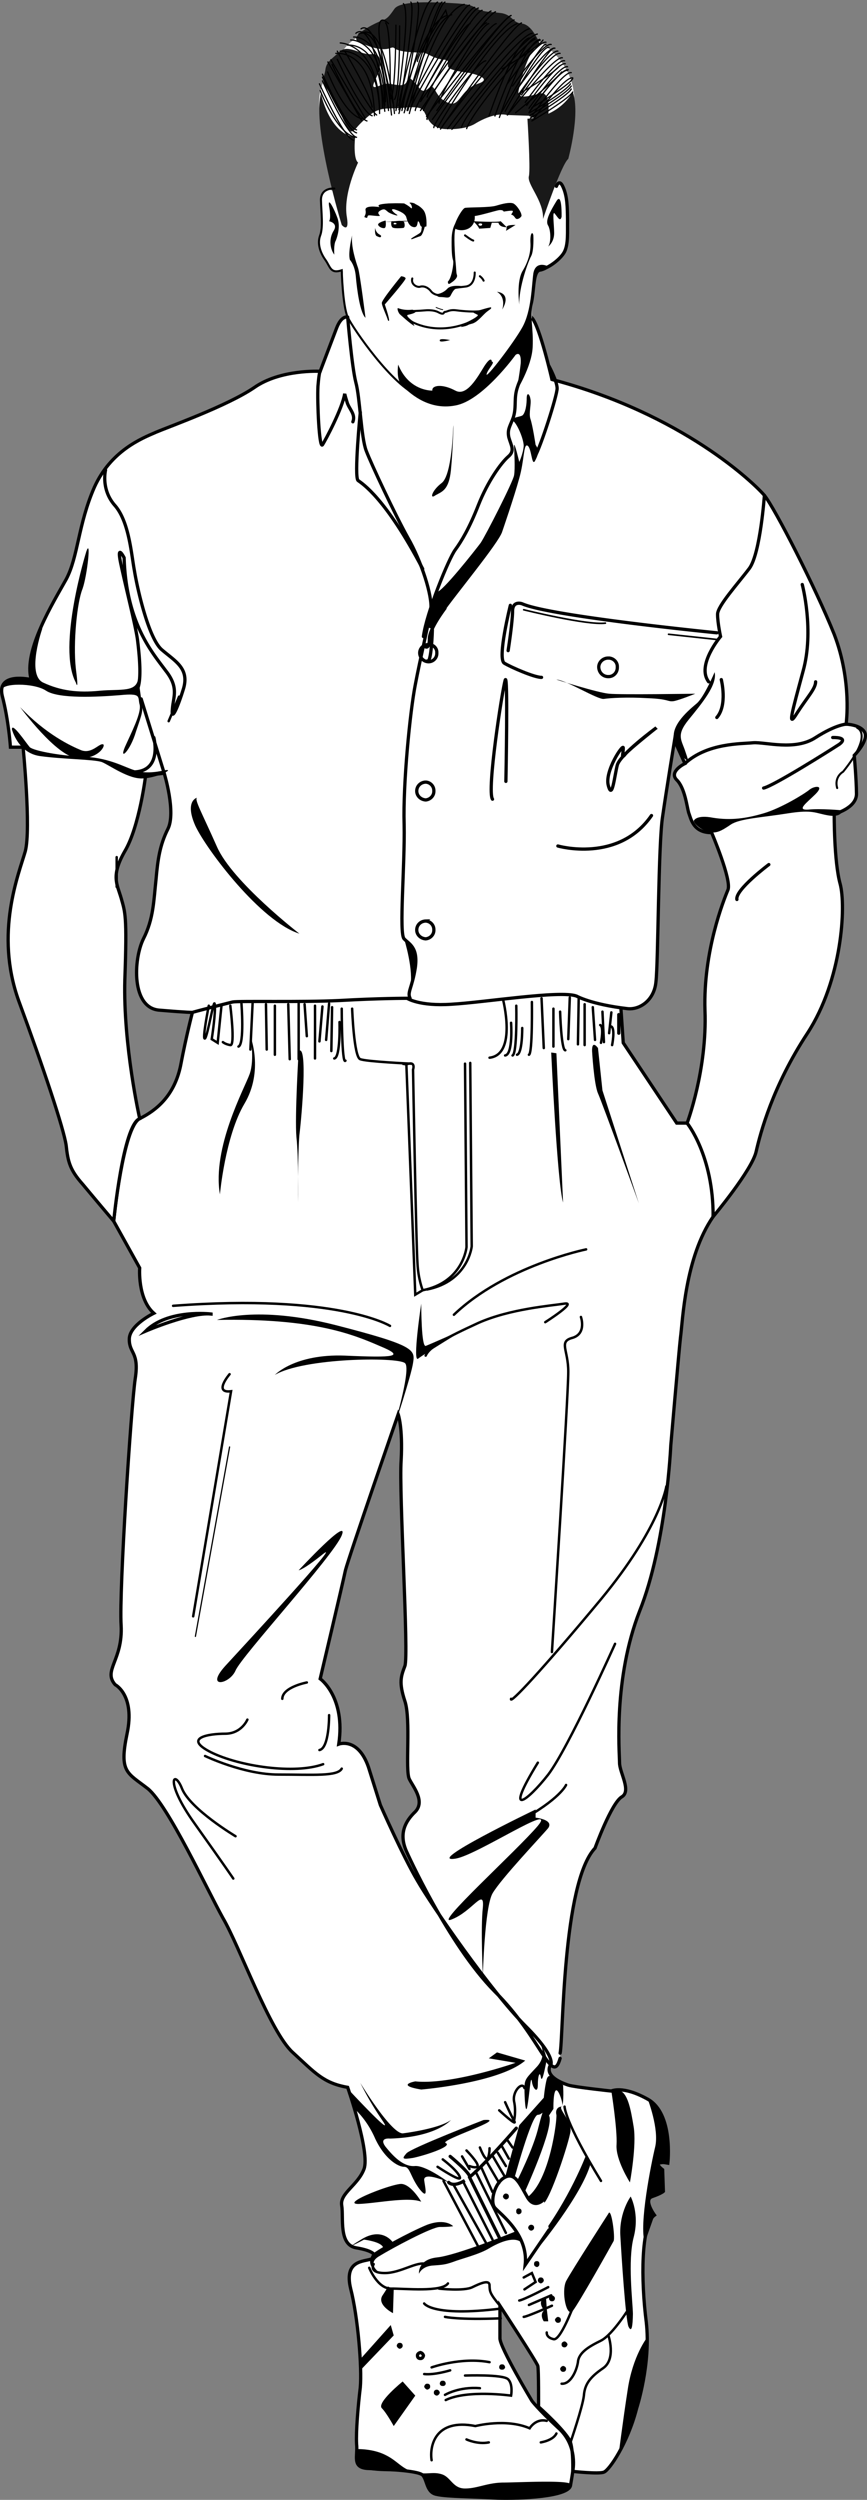 <svg xmlns="http://www.w3.org/2000/svg" width="116.723" height="336.517"><rect width="100%" height="100%" fill="#808080" stroke="none"/><path fill="#fff" stroke="#000" stroke-linecap="round" stroke-miterlimit="10" stroke-width=".44" d="M75.408 276.383c.426-1.886.285-22.925 4.7-27.601 0 0 2.187-6.047 3.6-6.899 1.337-.8-.312-3.273-.3-4.601-.012-1.422-.84-11.325 2.7-20.399 3.612-9.074 4.198-22.3 4.198-22.3s1.063-12.348 1.301-14.5c.313-2.25.59-10.774 4.399-16.301 0 0 .59-7.125-3.5-12.598h-1.399l-7.2-10.8-.5-7.4s-40.163-1.077-49.8-1.1c-9.613.023-7.7 4.398-7.7 4.398s-.812 3.05-1.6 7.203c-.864 4.098-3.337 6.023-5.5 7.098-2.239 1.125-3.5 13.8-3.5 13.8l3.5 6.301s-.313 4.125 1.902 6.098c0 0-3.317 1.601-3.301 3.5-.016 1.953 1.36 1.675.8 5.3-.538 3.528-2.19 28.551-1.902 33.2.262 4.703-2.488 6.078-.8 8 0 0 2.714 1.375 1.601 6.601-1.09 5.227.012 5.227 2.8 7.399 2.712 2.226 7.938 13.504 10.099 17.402 2.238 3.8 6.363 15.352 9.402 18.098 3.012 2.754 4.113 4.129 7.398 4.703 0 0 3.04 8.773 2.2 11-.813 2.176-3.286 3.273-3 4.898.265 1.676-.422 5.25 1.902 5.7 2.348.375 3.035 1.062 2.098 1.5-.985.39-3.735.113-2.797 4 .984 3.812 1.535 10.687 1.297 13.3-.313 2.614-.586 5.914-.5 7.602.187 1.613-.637 3.125 1.402 3.297 2.086.101 6.762.238 7.5.902.637.711.5 2.363 1.898 2.598 1.352.316 5.2.316 8.2.5 3.05.09 9.515-.184 9.8-1.7.262-1.511.301-1.898.301-1.898s.79-3.46-2-5.902c-2.71-2.512-3.5-3.598-3.5-3.598s-4.3-7.164-4.3-8.402v-4.399s4.949 7.563 5.1 8.102c.126.562.099 5.5.099 5.5s3.875 3.45 4.3 4.797c.403 1.402.301 3.902.301 3.902s3.54.387 4.2.098c.714-.262 3.187-3.836 4.402-8.598 0 0 1.949-5.96 1.297-11.601-.723-5.637-.723-13.063 1.101-14.399 0 0-1.55-2.101-.3-2.5 1.226-.426 1.5-.7 1.5-.7l-.098-2.901s-1.825-1.36.699-.899c0 0 .773-6.648-2.7-8.601-3.402-1.899-4.902-1.098-4.902-1.098s-4.96-.527-5.8-.8c-.813-.274-3.012-1.102-2.5-2.5 0 0 1.414-.802-3.297-5.5-4.641-4.65-12.614-16.2-14.5-19.5-1.965-3.302-5-10.2-5-10.2l-1.602-5.102c-1.414-4.086-4-3.101-4-3.101.938-6.348-2.5-8.797-2.5-8.797s3.024-12.813 3.399-14.602c.453-1.785 7.101-21 7.101-21s.637 1.75.399 6.2c-.313 4.351 1.062 26.351.5 27.699-.536 1.402-.813 2.226 0 4.703.84 2.473.015 9.348.601 10.5.512 1.05 2.164 2.973.8 4.398-1.386 1.325-2.214 2.977-1.198 5.301 0 0 5.586 12.524 11.898 18.899 6.336 6.277 7.711 12.875 8.8 9"/><path fill="#fff" stroke="#000" stroke-linecap="round" stroke-miterlimit="10" stroke-width=".44" d="M96.006 163.782s5.265-6.297 5.8-8.797c.563-2.453 2.215-8.777 6.903-15.902 4.66-7.176 5.21-17.075 4.398-20.098-.836-3.027-.8-9.402-.8-9.402s2.988-.774 3-2.7c-.012-1.925-.301-5.199-.301-5.199s1.94-1.95 1.402-3.101c-.563-1.051-2.5-1.098-2.5-1.098s.836-5.727-1.602-12.102c-2.511-6.273-8.011-17-9.398-18.699-1.363-1.601-10.988-10.953-28.602-15.601 0 0-1.636-7.176-2.699-8.301 0 0-13.375 13.914-24.8-.098 0 0-.813-.289-1.5 1.5l-2.2 5.8s-5.363-.3-8.898 2.2c-3.614 2.45-11.317 5.2-13.203 6-1.961.848-6.086 2.5-8.297 7.399-2.192 5-2.192 9.402-3.801 12.402-1.688 3.047-5.813 9.648-4.7 13.5 0 0-4.687-1.102-3.902 2.2.864 3.3 1.102 6.897 1.102 6.897h1.7s1.085 10.977.3 14c-.863 3.028-4.164 11-.902 20.102 3.34 9.05 6.09 17.3 6.402 19.5.234 2.2.512 3.3 2.2 5.2 1.878 2.257 4.198 5 4.198 5s1.262-12.95 3.5-13.802c0 0-2.238-9.875-2-18.699.313-8.773.04-9.05-.5-11-.562-1.898-1.386-3 .5-6.3 1.961-3.301 2.801-10.2 2.801-10.2l2.5-.3s1.613 5.277.5 7.5c-1.09 2.175-1.363 4.101-1.601 6.8-.313 2.801-.313 5.274-1.7 8-1.363 2.774-1.636 9.375 2.2 9.602 3.863.324 4.402.297 4.402.297s.285-.114 5.398-1.399c.871-.168 9.188.051 14.403-.199 5.234-.3 9.097-.3 9.097-.3s1.637 1.1 6 .8c4.438-.25 14.614-1.902 16.801-1.102 0 0 1.938 1.125 6.899 1.7 1.628.16 3.566-1.125 3.8-3.598.313-2.477.313-18.7.903-22.3.511-3.552 1.597-10.2 1.597-10.2l1.403 3.098s-2.215 1.078-1.102 2.203c1.09 1.074 1.363 3.547 1.602 4.398.312.801.586 2.727 3.097 2.7 0 0 2.715 6.351 2.2 7.699-.586 1.402-3.336 8.277-3.098 16.203.312 8.023-2.402 15.2-2.402 15.2s3.539 4.374 3.5 12.597"/><path fill="#fff" d="M65.806 51.083s4.86-4.665 5.801-8.301c.102-.524-.586-5.473 1.102-6.2 1.609-.648 4.359-2.437 3.699-7.8-.715-5.364-.715-3.438-2.2-4.399 0 0 3.137-9.488 3.098-10.199.04-.664.45-5.613-5.199-8.902-5.625-3.313-20.601-1.297-20.601-1.297s-4.825.183-6.2 4.598c0 0-3.023 2.324-2.199 6.699.824 4.426 1.8 10.5 1.8 10.5s-1.8-1.399-1.698 2c.172 3.476-.516 5.125 0 6.203.586 1.12 1.41 2.773 2.398 2.5.938-.277.387.137.5 1.5.164 1.387-.523 4.41 3.602 8.797 4.125 4.414 6.875 7.3 9.398 7.3 2.426 0 6.7-3 6.7-3"/><path fill="#191919" d="M46.709 29.282c.351 2.218-.703 1-.703 1s-4-13.051-2.797-17.7c0 0 1.074 5.387 4.597 5.903 0 0-.3 2.87.403 3.398 0 0-2.078 4.285-1.5 7.399m30.398-16.899s-1.687 3.336-6.101 3.602c0 0 .425 6.61.203 7.7-.328 1.108 2.011 3.312 1.898 5.8 0 0 2.45-7.3 3.399-8.102 0 0 1.664-6.074.601-9"/><path fill="#191919" d="M68.306 15.485c-1.273-.317-3.062.37-4.398 1.2-1.414.823-3.7.698-3.7.698-2.39-.011-2.663-1.664-3.202-2.5-.563-.812-2.762-.261-4.297-.3-1.489.039-2.176.175-3.5 1.402-1.426 1.246-1.153 1.387-1.801 1.7-.727.233-1.824-3.614-3.102-5.302-1.199-1.613-.648-1.886-.5-3 .125-1.09.95-1.5 2-2.5 1.153-.925 2.801.586 4.301.399 1.524-.086 1.25 1.84.399 3.5-.797 1.636.437.676 1.402.5.96-.098 2.336.59 2.8-.2.36-.863.5-.585 1.2.102.676.688.812 1.512 1.8.7.938-.84.66 1.085 2.5 1.898 1.735.84 1.598-1.637 4.098-2.5 2.45-.785-1.3-1.5-1.3-1.5s-2.711-.25-2.7-.899c-.011-.726.196-.797-.898-.898-1.106-.172-2.106-.926-2.402-.902-4.887-.024-3.45-.989-4.5-.598-1.149.433-3.075-.254-4.297-.902-1.25-.727 2.324-2.512 3.199-2.801.773-.262 1.05-.676 1.7-1.598.726-1 4.3-.934 7.1-.8 1.981.105 2.91.156 3.7.6 1.062.712 2.16.575 3.7.798 1.487.324 1.35 1.289 2.698 1.402 1.403.16 2.403 2.8 2.403 2.8-1.828.661-2.903 6.298-2.903 6.298-.16 1.238 1.625.55 3 .3 1.375-.3 1 3 1 3s-1.687.688-2.597 0l-2.903-.097"/><path fill="none" stroke="#000" stroke-linecap="round" stroke-miterlimit="10" stroke-width=".165" d="M71.607 16.282s4.914-2.899 5.5-3.899m-5.898 2.2s4.074-5.875 5.199-5.598m-8.402 6s4.847-9.035 5.902-8.602"/><path fill="none" stroke="#000" stroke-linecap="round" stroke-miterlimit="10" stroke-width=".165" d="M67.607 14.985s5.2-9.3 5.899-9m-5.2 9.5s5.602-9.254 6.301-9"/><path fill="none" stroke="#000" stroke-linecap="round" stroke-miterlimit="10" stroke-width=".165" d="M68.306 11.282s4.09-5.875 5.2-5.598m-4.5 5.899s4.078-5.899 5.203-5.598m-4.703 6.199s4.125-5.953 5.203-5.7m-4.801 6.099s4.137-5.938 5.2-5.7"/><path fill="none" stroke="#000" stroke-linecap="round" stroke-miterlimit="10" stroke-width=".165" d="M70.209 12.782s4.109-5.864 5.199-5.598m-7.102 8.301s6.29-8.016 7.403-7.703"/><path fill="none" stroke="#000" stroke-linecap="round" stroke-miterlimit="10" stroke-width=".165" d="M70.709 13.782s4.16-5.899 5.297-5.598"/><path fill="none" stroke="#000" stroke-linecap="round" stroke-miterlimit="10" stroke-width=".165" d="M70.908 14.184s4.098-5.89 5.2-5.601m-4.7 7.3s4.973-2.914 5.5-3.898m-5.5 3.5s4.973-2.926 5.5-3.902m-5.699 3.601s4.074-5.926 5.199-5.7"/><path fill="none" stroke="#000" stroke-linecap="round" stroke-miterlimit="10" stroke-width=".165" d="M71.709 15.485s4.125-5.953 5.199-5.703"/><path fill="none" stroke="#000" stroke-linecap="round" stroke-miterlimit="10" stroke-width=".165" d="M71.607 14.485s4.914-2.89 5.5-3.902"/><path fill="none" stroke="#000" stroke-linecap="round" stroke-miterlimit="10" stroke-width=".165" d="M71.806 16.083s4.164-5.864 5.301-5.598"/><path fill="none" stroke="#000" stroke-linecap="round" stroke-miterlimit="10" stroke-width=".165" d="M76.806 11.282c-.562 1-5.5 3.902-5.5 3.902m-1.5-2.5s4.926-2.875 5.5-3.8m-5.898 6.3s5.598-4.55 6.2-5.5"/><path fill="none" stroke="#000" stroke-linecap="round" stroke-miterlimit="10" stroke-width=".165" d="M71.306 14.985s4.114-5.863 5.2-5.602m-8.899-.101s4.926-2.91 5.5-3.899m-13.801 12s9.375-13.761 10.903-14.3"/><path fill="none" stroke="#000" stroke-linecap="round" stroke-miterlimit="10" stroke-width=".165" d="M58.908 17.184s7.344-12.742 10.7-14M55.306 14.583C55.21 14.07 62.631 1.145 63.908.985"/><path fill="none" stroke="#000" stroke-linecap="round" stroke-miterlimit="10" stroke-width=".165" d="M56.709 13.383c-.125-.55 6.472-12.172 7.699-12.3"/><path fill="none" stroke="#000" stroke-linecap="round" stroke-miterlimit="10" stroke-width=".165" d="M55.908 14.883c-.152-.539 6.176-11.539 7.398-11.699m-4.199 10.699c-.187-.5 5.45-10.539 6.7-10.699"/><path fill="none" stroke="#000" stroke-linecap="round" stroke-miterlimit="10" stroke-width=".165" d="M57.408 15.684S67.306 2.657 68.806 2.083"/><path fill="none" stroke="#000" stroke-linecap="round" stroke-miterlimit="10" stroke-width=".165" d="M58.806 14.883s8.5-12.226 10-12.8"/><path fill="none" stroke="#000" stroke-linecap="round" stroke-miterlimit="10" stroke-width=".165" d="M58.209 16.083s9-12.688 11-13.399m-10.801 14.5c-.176-.5 5.738-8.89 7-9m-7.902 7.899c-.649-.227 8.015-12.739 9.3-12.899m-9.8 11.699c-.149-.539 7.277-11.675 8.5-11.8m-8 10c-.098-.524 6.156-11.524 7.402-11.7"/><path fill="none" stroke="#000" stroke-linecap="round" stroke-miterlimit="10" stroke-width=".165" d="M56.607 13.684s7.95-11.644 9.5-12.2m-9.5 13.399s8.57-12.707 10.102-13.3m-12.203 13s4.234-14.09 5-14.301m-5.797 14.5s2.39-13.707 1.597-14.5m-.5 14.601C54.658 14.344 61.943.801 63.21.684m-9.904 14.199s2.118-13.246 1-14.398m-1.398 13.398s-3.82-13.906-.602-10.699"/><path fill="none" stroke="#000" stroke-linecap="round" stroke-miterlimit="10" stroke-width=".165" d="M48.607 3.883s2.336-2.187 3.7 11"/><path fill="none" stroke="#000" stroke-linecap="round" stroke-miterlimit="10" stroke-width=".165" d="M47.908 4.485s2.488-2.652 3.898 10.5"/><path fill="none" stroke="#000" stroke-linecap="round" stroke-miterlimit="10" stroke-width=".165" d="M48.709 4.485s3.062-2.38 4.398 10.797m1-.797S57.681.73 58.907.282"/><path fill="none" stroke="#000" stroke-linecap="round" stroke-miterlimit="10" stroke-width=".165" d="M54.107 14.883S56.994 1.075 56.21.282m-1.302 14.601s3.808-14.222 5-14.601"/><path fill="none" stroke="#000" stroke-linecap="round" stroke-miterlimit="10" stroke-width=".165" d="M53.709 15.282s3.011-12.348 6.5-13.2l-.203-.699s-3.973 6.223-3.797 6.899"/><path fill="none" stroke="#000" stroke-linecap="round" stroke-miterlimit="10" stroke-width=".165" d="M54.408 15.184s3.469-12.5 6.398-13.2"/><path fill="none" stroke="#000" stroke-linecap="round" stroke-miterlimit="10" stroke-width=".165" d="M55.107 15.282s3.5-13.754 7.399-14.7m-8.899 13.602S56.72.528 58.006.083m-9.7 4.5s3.051-2.336 4.403 10.902"/><path fill="none" stroke="#000" stroke-linecap="round" stroke-miterlimit="10" stroke-width=".165" d="M52.506 13.782s.226-9.887-.598-10.7m-6.102 2.7s5.137.039 5.301 9.101"/><path fill="none" stroke="#000" stroke-linecap="round" stroke-miterlimit="10" stroke-width=".165" d="M45.806 6.883s5.137-.652 5.301 8.399"/><path fill="none" stroke="#000" stroke-linecap="round" stroke-miterlimit="10" stroke-width=".165" d="M46.806 6.083s4.551-.676 4.7 8.402"/><path fill="none" stroke="#000" stroke-linecap="round" stroke-miterlimit="10" stroke-width=".165" d="M47.209 5.383s4.422-.25 4.597 8.801"/><path fill="none" stroke="#000" stroke-linecap="round" stroke-miterlimit="10" stroke-width=".165" d="M47.607 4.985s4.164-.402 4.3 8.7m-6.499-6.802s4.16 7.739 5.3 8.602m-7.3-5.5s3.273 7.246 4.598 7.5"/><path fill="none" stroke="#000" stroke-linecap="round" stroke-miterlimit="10" stroke-width=".165" d="M43.408 10.383s3.273 7.262 4.598 7.5"/><path fill="none" stroke="#000" stroke-linecap="round" stroke-miterlimit="10" stroke-width=".165" d="M48.006 18.485c-1.325-.29-4.598-7.602-4.598-7.602"/><path fill="none" stroke="#000" stroke-linecap="round" stroke-miterlimit="10" stroke-width=".165" d="M43.107 12.184s2.2 5.734 4.7 6.3m-3.7-8.8s2.164 5.762 4.602 6.3"/><path fill="none" stroke="#000" stroke-linecap="round" stroke-miterlimit="10" stroke-width=".165" d="M43.006 11.282s3.265 7.324 4.601 7.601m6.199-15.398s.028 9.074-.699 9.898m.199-10s-.023 9.035-.699 9.899"/><path fill="none" stroke="#000" stroke-linecap="round" stroke-miterlimit="10" stroke-width=".275" d="M45.006 25.383s-1.762-.175-1.797 1.5c.035 1.625.312 3.688-.102 4.801-.414 1.086 0 2.324.7 3.3.675.95.675 1.911 2.199 1.4 0 0 .125 4.773.8 6.3.7 1.5 6.063 9.336 9.602 10.598"/><path d="M73.607 35.782s-1.488-.676-1.8 1c-.239 1.625-.239 5.062-1.5 7.3-1.212 2.165-4.926 6.977-4.801 6.301.152-.699 1.25-1.664.703-1.699 0 0 0-.926-1 .598-.926 1.5-2.375 4.136-3.903 3.3-1.836-.976-3.21-.699-3.097 0 0 0-3.141.126-4.602-3.5 0 0-.324 1.977.5 2.801.824.825 3.438 3.438 7.2 2.7 3.663-.637 8.1-6.801 8.1-6.801s.786-.711.7 1.101c-.187 1.762-.601 3.801-.601 3.801s2.062-3.277 2.203-5.902c.136-2.598-.414-4.25 0-5.797.41-1.477.273-4.227 1-4.402.648-.102 1.609-.649.898-.801m-16.199-5.297s.137-1.496-.402-2.203c-.563-.668-1.043-.739-1.2-.899-.254-.113-.875-.183-.597 0 .273.23.343.848.097.602-.304-.3-.898-.602-.898-.602s-.781-.047-2.102 0c-1.293.094-1.566.23-1.199.5 0 0-2.02-.34-1.898.399.156.777-.395.914 0 1 .43.187.086-.293.5-.297.41.004 1.648.21 1.398 0-.164-.203-.367-.41.2-.703.53-.254.6.02 1 .3.425.27 1.527.614 1.1.301-.401-.238-1.019-.855-.3-.699.793.254 1.48.598 1.602 1.098.156.601.43 1.289 1.097 1.3.57-.011.293-1.113.602-.699.242.41.035.825 1 .602"/><path d="M55.506 32.184s.8-.309 1.101-.402c.387-.18.7-1.797.7-1.797s-.45-.172-.5.398c-.087.532-.02.805-.301 1-.266.219-1.641.907-1 .801m-3.598-2.5s-1.102.266-1 .598c.176.355.723.496.898.402.239-.184.102-1 .102-1"/><path d="M51.709 29.883s3.086-.277 3.5-.101"/><path d="M54.408 29.883s.215.688-.102.801c-.234.024-1.332.125-1.5-.102-.246-.32-.097-.8-.097-.8h.597s.664-.176 1.102.101m-3.902.801s-.11.918.203 1.098c.234.093.578.3.597 0-.02-.25-.636-.18-.8-1.098m19.703-1.602s-.22.387-.602.403c-.305-.016-.305-.496-.8-.602 0 0 .355-.445.199-.5-.118-.082-1.2.102-1.2.102s-.02-.254-.597-.203c-.52.09-2.516.707-3.301.8 0 0 .168 1.004-.7 1.602-.78.504-1.812.297-2 0-.226-.39 1.012-2.656 1.4-2.7.437-.097 3.323-.026 4.198-.3.914-.277 1.809-.484 2.301-.3.469.23 1.156 1.261 1.102 1.698"/><path d="M63.709 29.782s3.187.168 3.699 0l.8.8s-.968.055-1.1-.597h-.9l-.202.7-1.5.097s-.086-.348-.797-1"/><path d="M69.408 30.282s-1.207-.055-1.2.3c-.007.333-.1.5-.1.5"/><path fill="none" stroke="#000" stroke-linecap="round" stroke-miterlimit="10" stroke-width=".275" d="M62.607 31.684s.781.606 1.102.7"/><path d="M61.709 29.582s-.797.504-.903 2.403c-.03 1.816.04 2.64.2 3.097.113.368-.23 2.43-.7 2.801 0 0-.082.594.403.2.48-.293.96-.774.797-1.098-.11-.363-.043-.504-.2-2-.117-1.528-.254-4.14.102-4.3.332-.114.3-1.103.3-1.103"/><path fill="none" stroke="#000" stroke-linecap="round" stroke-miterlimit="10" stroke-width=".275" d="M63.908 36.684s.098 1.793-1.3 1.899c-1.352.167-2.04.167-2.5.8-.5.606-1.669.399-2.102-.199-.391-.5-.942-.707-1.399-.601-.367.167-1.332-.247-1.101-1.098"/><path d="M62.607 38.583s-1.832-.383-2.398.3c-.672.692-1.403.7-1.403.7s-.093.406.5.402c.645.004 1.059.21 1.301-.102.168-.238.445-1.062 1-1.101.543.039 1-.2 1-.2m9.199-6.898s.106 2.047-.3 2.8c-.418.763-1.657 4.2-1.598 6.5 0 0-.43-3.163.5-4.6.68-1.137 1.094-2.446 1-3.802-.043-1.257.3-1.46.398-.898"/><path fill="none" stroke="#000" stroke-linecap="round" stroke-miterlimit="10" stroke-width=".275" d="M64.607 37.184s.363.262.5.598"/><path d="M66.908 39.282s2.05.09.7 2.402c0 0 .593-1.625-.7-2.402m-12.902-2.098s-2.649 3.219-2.598 3.598c-.05.304.773 2.027.8 2.3 0 0 .594.895-.402-2.097 0 0 2.782-3.195 2.801-3.5-.02-.246-.601-.3-.601-.3m10.5 4.597s1.562-.489 1.601-.399c.102.188-.176.254-.7.7-.573.519-1.194 1.343-1.901 1.5-.805.253-1.5.199-1.5.199s2.62-1.18 2.3-1.399c-.367-.195-.597-.3-.597-.3s-.114.105.797-.301m-8 2.101s-2.125-1.351-1.598-1.5c.574-.125 1.676-.402.598-.699 0 0-.985.16-1.899-.2-.183-.062-.05.497.2.798 0 0 1.538 1.418 2 1.601 0 0-.669-1.008.699 0"/><path fill="none" stroke="#000" stroke-linecap="round" stroke-miterlimit="10" stroke-width=".275" d="M55.306 41.883s1.207-.039 1.903-.101c0 0 1.16-.145 1.898.3.774.38.57-.101.8-.097.317-.004.595-.348 1.599-.203 0 0 2.02.27 3.203.101m-9.5 1.301s3.297 2.168 8 .2"/><path d="M60.607 45.782s-1.344-.293-1.398 0c-.082.258.328.258 1.398 0"/><path fill="none" stroke="#000" stroke-linecap="round" stroke-miterlimit="10" stroke-width=".11" d="M58.709 41.383s.554.254.898.301"/><path d="M47.408 31.684s-.59 2.324-.3 3.3c0 0 .675.673.8 2.298.148 1.675.562 4.84 1.3 5.5 0 0-.738-5.887-1-6.7-.288-.835-.976-2.898-.8-4.398m-3.102-3.902s.313 1.55 0 2c0 0 1.278.238.602 1.3-.7 1.137-.426 2.512.098 3.2 0 0-.11-1.375.203-1.899.234-.574.648-1.949.199-3.101-.375-1.051-1.34-2.973-1.102-1.5m19.602 15.402s-.793.586-1.2.7c0 0-2.07.573 1.2-.7"/><path fill="#fff" d="M53.107 29.985c.082.043.149.086.102.098.047.093-.02.136-.102.101-.078.035-.144-.008-.101-.101-.043-.012.023-.055.101-.098m11.5.097c.125-.003.215.063.2.102.015.121-.075.188-.2.2a.235.235 0 0 1-.2-.2.253.253 0 0 1 .2-.102"/><path fill="#fff" d="M53.209 29.985c.086.043.152.086.199.098-.047.093-.113.136-.2.101-.074.035-.14-.008-.1-.101-.04-.012.026-.055.1-.098m11.501.097c.129-.003.215.063.199.102.016.121-.07.188-.2.2a.247.247 0 0 1-.202-.2.275.275 0 0 1 .203-.102"/><path fill="none" stroke="#000" stroke-linecap="round" stroke-miterlimit="10" stroke-width=".44" d="M46.806 42.684s.563 6.723 1.102 8.8c.562 2.048.7 7.411 1.398 9.2.676 1.785 3.84 8.524 5.602 11.7 1.812 3.148 3.324 7.824 3.098 9.699-.325 1.976-1.422 6.511-2.098 10.101-.7 3.563-1.664 13.324-1.5 18.8.113 5.524-.715 14.735 0 15.4.66.71 1.898 1.124 1.5 3.898-.426 2.726-1.113 3.277-.7 4.101"/><path fill="none" stroke="#000" stroke-linecap="round" stroke-miterlimit="10" stroke-width=".44" d="M70.506 50.184s-.723 1.285-1 2.5c-.274 1.262 0 2.223-.399 3.5-.426 1.2-.836 1.61-.601 2.7.312 1.113.863 1.8-.098 2.6-.965.849-2.75 3.325-4 6.5-1.227 3.15-2.324 4.934-3.102 6-.875 1.138-3.898 8.56-4.3 11.7"/><path d="M72.107 59.883s-.398-2.636-.7-3.5c-.25-.789.161-2.027 0-2.699-.112-.703-.526-.977-.5.098-.026 1.125-.3 2.09-.698 2.203-.426.16-1.664.297-1.102.7.54.42 1.363 2.347 1.399 3.3-.036.973-.598 2.2-.598 2.2s-.676-2.876-.7-2.2c.024.7.16 3.172 0 4-.113.824-3.827 8.11-4.5 9.098-.702.937-5.238 6.71-5.902 6.601 0 0-1.812 4.512-1.097 4.8.66.263.386.263 1.898-1.901 1.512-2.239 7.563-9.524 8-11 0 0 1.625-4.711 2.3-7.2.7-2.465.563-4.664 1.099-4.398.562.285.562 2.762 1 2.098.39-.711.664-1.399.101-2.2"/><path fill="none" stroke="#000" stroke-linecap="round" stroke-miterlimit="10" stroke-width=".44" d="M73.908 49.282s1.098 2.05 1.098 3c0 .976-2.2 7.851-3 9.203"/><path d="M61.006 57.684s-.16 6.16-1.5 7.3c-1.41 1.06-1.688 2.298-.899 1.7.863-.5 1.824-.64 2.102-3.402.273-2.739.41-7.41.297-5.598"/><path fill="none" stroke="#000" stroke-linecap="round" stroke-miterlimit="10" stroke-width=".44" d="M43.107 49.985s-.137-.027-.3 2c-.114 2.098.163 8.422.6 7.898.388-.574 2.724-4.976 3-6.898 0 0 0 .137.302 1.098.25.96 1.21 1.648.797 2.699m1-1.297s-.86 8.773-.297 9.2c.535.398 3.699 2.323 8.699 11.898m3 5.3s-2.09 2.727-2.102 4.102c.012 1.375-.5 1.098-.5 1.098"/><path fill="none" stroke="#000" stroke-linecap="round" stroke-miterlimit="10" stroke-width=".44" d="M58.209 84.782s-.114 4.636-.703 4.203"/><path fill="none" stroke="#000" stroke-linecap="round" stroke-miterlimit="10" stroke-width=".44" d="M57.709 86.782c.617-.04 1.14.48 1.097 1.101a1.12 1.12 0 0 1-1.097 1.2 1.203 1.203 0 0 1-1.203-1.2 1.123 1.123 0 0 1 1.203-1.101zm-43.5-23.5s-.664 2.625 1.297 4.8c1.886 2.227 2.164 6.489 2.601 8.801.387 2.364 1.899 9.102 3.7 10.602 1.773 1.523 3.699 2.484 2.902 5.2-.852 2.784-1.676 4.437-1.5 2.8.097-1.664.922-2.902-.903-5.203-1.75-2.375-5.324-6.364-5.597-15.2 0 0-1.102-2.164-.403 1 .676 3.165 1.914 7.977 2.2 10 .261 2.102.812 7.051-.598 7.2"/><path d="M11.607 74.282s-3.976 12.8-1.398 17.601c0 0 .449 1.524 0-1.898-.38-3.453.172-8.953.898-10.703.649-1.825 1.2-7.047.5-5"/><path d="M5.709 84.582s-2.203 6.211.097 7.301c2.375 1.114 4.711 1.387 7.602 1.102 2.887-.266 5.086.285 5.2-1.8 0 0 .16 1.26.398 2.897.312 1.665.175 1.801-.7 4.403-.773 2.625-2.289 4-1.5 2.097.864-1.949 2.239-4.562 2-5.699-.312-1.062.375-1.613-2.699-1.3-2.976.238-8.2.511-9.898-.598-1.602-1.09-6.141-1.09-6 0 0 0 .41-2.328 4-1.5 0 0-.703-4.403 1.5-6.903"/><path d="M2.709 95.184s4.922 6.75 7.797 6.898c2.902.126 3.863-1.937 3.3-1.898-.539-.039-1.5 1.336-2.898.8-1.352-.566-4.652-2.077-8.2-5.8"/><path d="M1.607 98.184s.8 3.2 3.8 3.598c3.048.426 7.173.426 8.302.8 1.074.45 3.683 2.376 5.597 2.2 1.938-.098 4.274-1.336 2.903-1.098-1.38.313-2.891.45-4.102 0-1.262-.375-3.324-1.613-6.5-1.8-3.152-.09-7-.774-7.601-1.302-.5-.574-2.422-3.46-2.399-2.398"/><path fill="none" stroke="#000" stroke-linecap="round" stroke-miterlimit="10" stroke-width=".44" d="m19.006 94.083 3.101 10m-1.398-4.801s1.359 5.125-3.5 4.601"/><path d="M26.506 107.383s-1.688.461-.2 3.801c1.54 3.262 8.825 12.887 14 14.5 0 0-9.023-6.976-11.097-11.7-2.051-4.624-3.016-6.276-2.703-6.6"/><path fill="none" stroke="#000" stroke-linecap="round" stroke-miterlimit="10" stroke-width=".44" d="M57.306 105.282c.61.023 1.13.543 1.102 1.203.027.629-.492 1.152-1.102 1.2-.68-.048-1.203-.571-1.199-1.2-.004-.66.52-1.18 1.2-1.203zm0 18.703a1.15 1.15 0 0 1 1.102 1.2c.027.632-.492 1.151-1.102 1.198-.68-.047-1.203-.566-1.199-1.199-.004-.656.52-1.18 1.2-1.2zm39.2-38.801s-22.461-2.226-26.2-3.902c0 0-1.347-.524-1.3 1.101-.047 1.676-.598 5.2-.598 5.2"/><path fill="none" stroke="#000" stroke-linecap="round" stroke-miterlimit="10" stroke-width=".44" d="M68.709 81.485s-1.813 7.25-.801 7.797c.91.55 4.074 1.926 5 1.902"/><path d="M74.908 91.485s5.598 1.785 7.098 1.898c1.527.16 11.601 0 11.601 0s-2.098.852-2.898 1c-.852.125-.575-.289-3.5-.398-2.852-.164-5.051-.027-5.903.098-.8.152-5.199-2.598-6.398-2.598"/><path fill="none" stroke="#000" stroke-linecap="round" stroke-miterlimit="10" stroke-width=".44" d="M68.107 105.184s.3-15.074-.101-13.601c-.422 1.55-2.485 14.886-1.7 16m8.801 6.3s8.149 2.352 12.602-4.101m.5-11.699s-4.676 3.437-5.102 4.902c-.398 1.558-.676 4.722-1.2 2.797-.573-1.922 2.036-5.774 2-5.098.036.7-.374 1.66.302.8.699-.788 4-3.401 4-3.401zm-6.301-9.5c.672-.012 1.238.554 1.2 1.199.038.75-.528 1.316-1.2 1.3-.723.016-1.29-.55-1.3-1.3.01-.645.577-1.211 1.3-1.2zm21-21.899s-.54 7.75-2 9.8c-1.563 2.075-4.313 5.099-4.3 6.2-.013 1.098.398 3 .398 3s-3.297 3.875-1.598 6.098"/><path d="M96.209 90.485s-1.403 3.336-2.403 4.2c-.922.784-3.672 2.983-3 5 .703 2.108 1.7 2.698 1.7 2.698s.378.512-.2-1.101c-.523-1.688-1.347-2.239.403-4.399 1.824-2.238 3.886-4.715 3.5-6.398"/><path fill="none" stroke="#000" stroke-linecap="round" stroke-miterlimit="10" stroke-width=".44" d="M108.006 78.684s1.652 6.2.101 11.7c-1.476 5.5-2.16 7.835-.8 5.6 1.39-2.163 2.488-3.265 2.5-4.202m-12.7-.297s.863 3.433-.601 5.098m17.402.902s-1.363.047-4.102 1.797c-2.761 1.828-6.75.59-8.398.703-1.652.16-6.188.023-9.2 2.797m19.899-3.5s2.227-.098.899.902c-1.422.926-8.848 5.598-10.2 5.899"/><path fill="none" stroke="#000" stroke-linecap="round" stroke-miterlimit="10" stroke-width=".275" d="M115.408 97.985s2.223.785-1.902 5.898c0 0-1.235.66-.797 2.2"/><path d="M93.408 110.485s.3-.852 2.598-.402c2.375.375 4.44.101 6.8-.598 2.313-.676 5.477-2.602 6.2-3.203.652-.5 2.027-.637.8.601-1.25 1.239-2.625 2.2-1 2.102 1.676-.176 4.602.098 4.602.098s-.04.96-1.8.699c-1.813-.285-2.087-.836-5.5-.297-3.462.558-6.49.7-7.7 1.5-1.262.848-1.95 1.262-3 1-1.149-.29-1.977-1.113-2-1.5"/><path fill="none" stroke="#000" stroke-linecap="round" stroke-miterlimit="10" stroke-width=".44" d="M103.506 116.383s-4.575 3.426-4.297 4.7"/><path fill="none" stroke="#000" stroke-linecap="round" stroke-miterlimit="10" stroke-width=".22" d="M70.506 82.083s8.488 2.113 11 1.8m8.5 1.5 6.5.7"/><path fill="none" stroke="#000" stroke-linecap="round" stroke-miterlimit="10" stroke-width=".33" d="M28.107 135.383s-.95 4.774-.5 4.399c.375-.45 1.2-5.535 1.3-4.598.173.984-.401 4.7-.401 4.7l.8.5.5-4.9m1.2-.101s.687 5.461 0 5.301c-.688-.113-1-.402-1-.402m2.5-5.199s.425 5.488-.399 5.8m1.899-5.8-.297 6.199m2.097-6.098.102 6.098m1.098-5.899v6.602m1.8-6.801.2 7.398m1.203-7.499v7.5m.797-7.399.3 4.3m1.102-4.101c.012.785 0 7.102 0 7.102m1.898-7.402-.398 4.902m.801-4.402-.102 5.902m-1.199-6-.402 4.7m4.402-4.403s.238 6.578 1.098 6.8c.789.325 6.8.602 6.8.602m-9.3-7.402s.011 7.62.5 7m-.797-5.199s.148 4.777-.703 4.902m22.703-8s1.937 7.46-1.801 7.898m2.898-4.699s.29 4.262-.8 4.398m1.5-6.699s.14 6.426-.5 6.7m1.3-3.7s.028 3.426-.699 3.602m2-7.102s.102 6.926-.398 7.102m1.699-7.602.3 6.7m1.298-5.301v5.101m.902-4.699s.148 5.211.7 5.2m.601-7.102-.203 5.601m1.402-5.398-.102 6.097m.903-5.398v5.5m1.097-5.101.301 4.402m1-3.801.2 4.098m.999-4-.3 2.8"/><path fill="none" stroke="#000" stroke-linecap="round" stroke-miterlimit="10" stroke-width=".44" d="M83.306 136.583v2.5"/><path fill="none" stroke="#000" stroke-linecap="round" stroke-miterlimit="10" stroke-width=".33" d="M82.408 140.684s.437-2.176-.102-2.5m-1.398 2.199s.426-2.148-.102-2.398"/><path d="M33.709 139.485s.597 3.148-.102 5.097c-.676 1.903-5.074 9.875-4 16.2 0 0 .711-7.836 3.3-12.2 2.638-4.437.802-9.097.802-9.097m6.5 2s-.54 8.847-.301 11.597c.312 2.75.2 8.801.2 8.801s-.024-6.465.198-9.101c.325-2.586 1.153-12.348-.097-11.297"/><path fill="none" stroke="#000" stroke-linecap="round" stroke-miterlimit="10" stroke-width=".33" d="m54.709 143.282 1.199 31 1-.598s-.602-1.488-.7-3.601c-.175-2.012-.6-26.098-.6-26.098s.425-1.215-.9-.703zm0 0"/><path fill="none" stroke="#000" stroke-linecap="round" stroke-miterlimit="10" stroke-width=".33" d="m62.607 143.184.2 24.7s-.45 4.726-5.9 5.8"/><path fill="none" stroke="#000" stroke-linecap="round" stroke-miterlimit="10" stroke-width=".33" d="m63.306 143.083.2 24.699s-.461 4.687-6 5.8"/><path d="m74.908 141.782-.7-.098s.798 17.45 1.598 20.2l-.898-20.102m4.801-.297s.25 4.45.797 5.7c.55 1.222 5.5 14.8 5.5 14.8l-4.899-15.203-.601-5.7s-.825-1.199-.797.403"/><path fill="none" stroke="#000" stroke-linecap="round" stroke-miterlimit="10" stroke-width=".33" d="M78.908 168.184s-10.914 2.223-17.8 8.8m12.3 1.001s4.348-2.766 2.598-2.5c-1.825.285-7.325.7-11.598 2.597-4.25 1.95-6.59 3.188-7.102 4.403"/><path d="M56.709 175.485s-1.227 8.125-.403 7.398c.825-.648 6.5-4.101 6.5-4.101s-4.988 2.215-5.5 2.402c-.586.086-.586-5.14-.597-5.7"/><path fill="none" stroke="#000" stroke-linecap="round" stroke-miterlimit="10" stroke-width=".33" d="M52.506 178.485s-7.063-4.363-29.2-2.703"/><path fill="#fff" d="M28.408 176.883s-5.79-.699-8.8 2.301c0 0 6.034-2.59 8.8-2.3"/><path fill="none" stroke="#000" stroke-linecap="round" stroke-miterlimit="10" stroke-width=".44" d="M28.408 176.883s-5.79-.699-8.8 2.301c0 0 6.034-2.59 8.8-2.3zm0 0"/><path d="M29.209 177.684s5.234-2.05 16 .7c10.687 2.75 10.687 3.3 10.398 5.1-.262 1.774-2.5 8.5-2.5 8.5l-1.101 3.598s3.613-11.289 2.5-12.097c-1.086-.84-13.598-.703-17.5 1.597 0 0 2.664-2.847 9.402-2.597 6.738.297 8.25.16 4.7-1.3-3.602-1.563-8.962-3.767-21.9-3.5"/><path fill="none" stroke="#000" stroke-linecap="round" stroke-miterlimit="10" stroke-width=".33" d="M30.908 184.985s-2.238 2.61.2 2.297l-5.102 30.3"/><path d="M40.209 211.383s6.886-7.425 5.797-4.699c-1.11 2.774-13.485 16.25-14.297 18.2-.84 1.898-4.141 2.449-1.403-.602 2.762-3 15.965-17.297 13.2-15.098-2.735 2.2-3.297 2.2-3.297 2.2"/><path fill="none" stroke="#000" stroke-linecap="round" stroke-miterlimit="10" stroke-width=".33" d="M41.306 226.485s-3.285.62-3.3 2.2m6.3 2.198s.04 4.426-1.3 4.7m-9.7-4.098s-.785 1.898-3 1.898c-2.187 0-5.761.551-1.898 2.5 3.836 1.899 11.262 3 15.098 1.602"/><path fill="none" stroke="#000" stroke-linecap="round" stroke-miterlimit="10" stroke-width=".33" d="M27.607 236.383s5.188 2.5 9.899 2.5c4.64 0 7.937.274 8.5-.8m-14.297 9.101s-6.067-3.625-7.203-6.402c-1.063-2.723-2.438-1.075 1.703 4.703 4.109 5.773 5.199 7.398 5.199 7.398m46.801-75.601s.785 2.203-1.102 2.8c-1.96.5-.586 1.602-.601 4.602.015 3.05-2.2 37.7-2.2 37.7"/><path fill="none" stroke="#000" stroke-linecap="round" stroke-miterlimit="10" stroke-width=".33" d="M89.709 200.083s-.813 5.527-8.801 15.199c-7.965 9.578-12.363 14.25-12.102 13.402m14-7.402s-6.285 14.027-9 17.601c-2.785 3.575-6.086 6.051-1.398-1.601"/><path d="M61.408 250.184c2.976-.555 13.738-7.727 11-4.402-2.762 3.277-14.313 13.726-11.602 12.601 2.79-1.074 4.438-4.375 4.2-1.601-.313 2.726 0 9.101 0 9.101s.238-9.125 1.3-11c1.137-1.972 6.637-7.75 7.5-8.8.79-1.149-1.699-1.399-1.699-1.399v-1.102s-15.387 7.403-10.7 6.602"/><path fill="none" stroke="#000" stroke-linecap="round" stroke-miterlimit="10" stroke-width=".33" d="M76.209 240.282s-.79 1.902-6.301 4.902"/><path d="M56.709 281.282s10.46-.871 14-3.899l-3.801-1.101-1.102.8 3.602.602s-8.563 3-13.5 2.5c0 0-2.762.5.8 1.098m-9.601.203s6.176 6.625 4.399 4a42.684 42.684 0 0 1-3-5.102s4.09 6.762 5.703 6.801c0 0 4.847-.586 6.5-1.8 0 0-1.926 2.312-8.203 2.5 0 0-1.563-.188-.598 1.1.96 1.188 2.336 2.7 3.898 2.599 1.465-.172 4.602 2.199 4.602 2.199s-3.414-1.547-3.3-.297c.163 1.223.573 2.738-.7 1.098-1.2-1.66-1.2-2.899-2-2.899-.852 0-2.637-1.101-3.902-3.8-1.211-2.801-3-4.2-3-4.2l-.399-2.2"/><path d="M65.107 285.383s-9.898 3.825-10.398 4.5c-.602.7-.602.84.898.602 1.524-.313 5.375-1.55 4.399-2-.95-.375 8.675-3.402 5.101-3.102m7.699-10.101s.825 1.414-.5 2.902c-1.425 1.54-1.699 1.676-1.699 2.898 0 1.25.137 3.864.399 2.403.289-1.563.425-4.313.601-3.3.102.913.79 1.737.8.5-.01-1.24.263-1.927.4-1.103.136.829.413-.41.699-1.8.265-1.36-.7-2.5-.7-2.5"/><path fill="none" stroke="#000" stroke-linecap="round" stroke-miterlimit="10" stroke-width=".33" d="M67.209 284.082s2.574 2.375 2 1.403c-.528-.95-1.203-2.5-1.203-2.5"/><path fill="none" stroke="#000" stroke-linecap="round" stroke-miterlimit="10" stroke-width=".33" d="M69.209 285.485s.297-1.227 0-2.602c-.25-1.375 1.125-2.75 1.398-1.8"/><path fill="#fff" stroke="#000" stroke-linecap="round" stroke-miterlimit="10" stroke-width=".44" d="M60.408 293.782s.71.926 2.8-.7c2.036-1.671 6.298-6.597 6.298-6.597"/><path d="M74.709 279.883s-.801-.988-1.102 0c-.25.938-.398 2.5-.398 2.5l-3.301 3.7-1.902 7s1.09-.297 1.203.3c0 0 2.359-8.71 3.199-8.699.812-.012.812-1.25.098 1.598-.66 2.926-3 7.5-3 7.5l1 1.601s4.226-9.199 3.402-10.601l.598-.899s-.047-2.511.402-2.5c.375-.011 1.062 2.188.7 2.2-.462-.012-.876.402-.7 1.101.098.676-.863 8.79-3.902 11.098 0 0 1.113 1.265 2.101.902.938-.46 3.55-8.437 3.7-9.8.124-1.387-1.66-3.036-1.2-3.301.363-.286.2-2.899.2-2.899l-1.098-.8"/><path fill="none" stroke="#000" stroke-linecap="round" stroke-miterlimit="10" stroke-width=".33" d="M76.006 283.582s-.036 1.915 4.902 10"/><path d="M78.908 290.082s-2.25 6-6.5 11.5v1.102s5.898-7.148 7.098-11.402l-.598-1.2"/><path fill="#fff" stroke="#000" stroke-linecap="round" stroke-miterlimit="10" stroke-width=".44" d="m73.908 300.184-3.2 4.7c.45-4.126-3.402-6.876-4.1-7.7-.677-.824.01-3.437 1.398-4.102 1.363-.71 2.05 1.079 3 2.7.976 1.676 2.203.3 2.203.3"/><path d="M69.408 300.383s-8.012 3.262-10.602 3.5c-2.636.313-2.398 2.2-2.398 2.2s.312-.922 1.7-1.098c1.362-.102 1.773-.102 2.898-.5 1.078-.426 3.414-.977 4.8-1.8 1.364-.825 3.563-1.79 4.5-.7 0 0 .028-1.363-.898-1.602m-8.402-.699s-.985-1.125-3.5-.2c-2.438 1-6.973 3.473-7.399 4-.398.575-.539 1.813.7 2.2 0 0-1.376-1.074.3-2 1.625-1 6.988-3.887 8.102-3.902 1.086.015 1.797-.098 1.797-.098"/><path fill="none" stroke="#000" stroke-linecap="round" stroke-miterlimit="10" stroke-width=".33" d="M50.306 304.782s-.738 1.203 1.5 1.203c2.164 0 4.364-1.652 5.602-1.203"/><path fill="none" stroke="#000" stroke-linecap="round" stroke-miterlimit="10" stroke-width=".33" d="M49.709 305.282s1.097 2.765 2.898 2.8c1.774-.035 6.863.516 7.7-.699"/><path fill="none" stroke="#000" stroke-linecap="round" stroke-miterlimit="10" stroke-width=".33" d="M59.107 308.082s3.387.375 4.5-.199c1.086-.523 2.324-1.074 2.3-.199.024.773.024 1.05 1.4 2.7m-7.598-16.802 4.597 8.7m-3.199-8.098 4.3 7.7m-2.999-8.102 3.898 7.703m-2.3-9.203 4.101 8.3m-3.301-8.8 1.5 3.3m-.8-4.097 1.703 2.898m-.903-3.699 1.7 2.898m-1-3.3 1.101 1.8m-.5-2.597.899 1.598m-.2-2.501.7 1m-4.399 0s.774 2.051 1.102 1.403c.222-.727.199-1.3.199-1.3m-3.102.3s1.614 1.648 1.5 2.098c-.16.375-1.097 0-1.097 0m-4.301.101s3.312 2.2 3 1.398c-.238-.847-2.3-2.398-2.3-2.398"/><path fill="#fff" stroke="#000" stroke-linecap="round" stroke-miterlimit="10" stroke-width=".44" d="M60.607 290.282s2.852 2.363 2.602 2.8l4 8.102"/><path fill="none" stroke="#000" stroke-linecap="round" stroke-miterlimit="10" stroke-width=".33" d="m62.209 290.282 1 1.703"/><path d="M82.306 281.485s.813 5.113.7 7.2c-.16 2.038 1.8 5.097 1.8 5.097s.926-4.985.5-7.5c-.398-2.434-.812-4.637-2-4.899-1.285-.285-1 .102-1 .102m4.903 1.097s1.55 4.016 1 6.403c-.551 2.285-2.2 10.535-1.403 12.898l1.301-3.699s-1.41-2.102-.3-2.5c1.09-.426 1.5-.7 1.5-.7s0-3.027-.5-3.6l1.1-.2s.915-5.824-2.698-8.602m-2.301 13.102s-1.512 2.05-1.402 5.098c.164 3.004.714 11.39 1.101 12.402.438.914.574-.05.602-1.7-.028-1.652-.715-7.152.097-10.3.84-3.176-.398-5.5-.398-5.5m-3 2.301s-4.977 7.723-5.7 9.098c-.652 1.375.036 4.953.9 4 .788-.973 5.187-8.813 5.5-9.399.237-.512-.313-4.637-.7-3.7m5.199 16.7s-1.926 2.438-2.601 7c-.7 4.512-1.25 9.05-1.2 8.5-.05-.55 4.489-7.562 3.801-15.5"/><path fill="none" stroke="#000" stroke-linecap="round" stroke-miterlimit="10" stroke-width=".33" d="M84.908 310.383s-2.34 3.852-4 4.7c-1.637.8-3.012 1.625-3.102 2.902-.187 1.2-1.011 2.988-2.199 2.898"/><path fill="none" stroke="#000" stroke-linecap="round" stroke-miterlimit="10" stroke-width=".33" d="M81.908 314.383s1.074 3.153-.7 4.399c-1.8 1.226-2.488 2.191-2.6 3.703-.165 1.512-1.802 6.297-1.802 6.297m.403-18.399s-1.79 4.813-2.703 4.5c-1.012-.238-.899-.898-.899-.898m-3.101-7.403 1.101-.597.5 1.2-1.5 1m3.199-.302s-3.199 1.676-3.898 1.801m4.301-.699-3 1.297m3.097.101s-3.425 1.512-3.8 1.5"/><path d="m73.607 310.782.2 1.703h-.598s-.813-1.137.398-1.703"/><path d="m73.506 309.184.101 1.598h-.5s-.851-1.086.399-1.598m-3.7-11.902c.258-.004.434.168.403.402.03.195-.145.371-.403.398-.172-.027-.343-.203-.3-.398-.043-.234.128-.406.3-.402m1.7 2.203a.378.378 0 0 1 .402.398c.004.196-.168.371-.402.399a.49.49 0 0 1-.399-.399c.027-.234.203-.406.399-.398m-3.399-4.203c.238 0 .414.176.399.402.015.203-.16.375-.399.398a.49.49 0 0 1-.398-.398c.035-.227.207-.402.398-.402m4.199 9.101c.164-.027.34.149.301.399.04.18-.137.355-.3.402-.266-.047-.438-.223-.4-.402-.038-.25.134-.426.4-.399m.499 2.199c.215-.023.39.149.403.403-.012.176-.188.351-.403.398-.215-.047-.386-.222-.398-.398.012-.254.183-.426.398-.403m1.5 2.403c.227.047.403.223.403.398 0 .254-.176.426-.403.399-.203.027-.375-.145-.398-.399.023-.175.195-.351.398-.398m.801 2.898c.254.035.426.211.399.399.027.242-.145.418-.399.402-.176.016-.351-.16-.398-.402a.57.57 0 0 1 .398-.399m.899 3.301c.18.035.351.211.402.398-.05.243-.223.415-.402.403-.25.012-.426-.16-.399-.403-.027-.187.149-.363.399-.398m-.2 3.301c.243.035.414.21.403.398.011.242-.16.414-.403.399-.187.015-.363-.157-.398-.399a.532.532 0 0 1 .398-.398m-19.097-22.102s-1.364-2.363-2.703-2.398c-1.41.035-8.149 2.648-5.797 2.7 2.324-.052 6.722-1.013 8.5-.302m-3.801 5.5s-1.414-2.222-4.3-.398c-2.888 1.75.398 0 .398 0s3.175.375 2.5 1.5l1.402-1.102m.098 6.301-.098 3.2s-2.238-1.137-1.402-2.4c.812-1.214.703-1.202.703-1.202l.797.402"/><path fill="none" stroke="#000" stroke-linecap="round" stroke-miterlimit="10" stroke-width=".33" d="M57.107 310.082s1.125 1.813 10.2.7m-7.399 1.101s1.762.426 7.5.2"/><path d="m48.506 317.582 4.101-4.597.399 1.398-4.5 4.7v-1.5m5.703 2.999s-3.54 2.864-2.801 3.602c.637.637 1.598 2.398 1.598 2.398l2.902-4.097-1.7-1.903"/><path fill="none" stroke="#000" stroke-linecap="round" stroke-miterlimit="10" stroke-width=".33" d="M62.607 319.782s5.113-.184 5.8.5c.688.691.4 2.203.4 2.203s-5.9-.824-8.801.598m.601-4.001s-2.101.653-3.5.5m1 11.602c-.289-1.824.399-5.676 5.899-4.602 0 0 4.125-1.074 7.3.301 0 0 .813-1.375 2.301-1"/><path fill="none" stroke="#000" stroke-linecap="round" stroke-miterlimit="10" stroke-width=".33" d="M62.806 328.383s1.477.7 3 .399m7 0s1.653-.246 2.102-1.2"/><path d="M48.209 329.684s2.047-.05 3.699.8c1.648.802 2.2 1.9 3.898 2.298 1.602.425 2.426-.121 3.7.3 1.203.403 1.476 1.915 3.101 1.903 1.676.012 3.05-.813 5.3-.8 2.15-.013 9.712-.427 8.9.397-.837.829-3.723 2.063-8.9 1.801-5.276-.285-9.675-.011-10.1-1-.4-.937.288-2.722-4-2.699-4.239-.023-6.438-.023-5.598-3m5.597-14.301c.243-.027.414.149.403.399.011.18-.16.355-.403.402a.568.568 0 0 1-.398-.402c.035-.25.21-.426.398-.399"/><path fill="#fff" d="M56.607 316.684a.562.562 0 0 1 .399.398c-.036.254-.207.43-.399.403-.238.027-.414-.149-.398-.403-.016-.175.16-.351.398-.398"/><path fill="none" stroke="#000" stroke-linecap="round" stroke-miterlimit="10" stroke-width=".44" d="M56.607 316.684a.562.562 0 0 1 .399.398c-.036.254-.207.43-.399.403-.238.027-.414-.149-.398-.403-.016-.175.16-.351.398-.398zm0 0"/><path d="M57.506 320.883c.253-.027.43.149.402.399.027.18-.149.355-.402.402a.612.612 0 0 1-.399-.402c.047-.25.223-.426.399-.399m1.3.801c.192 0 .364.172.403.398-.04.204-.211.38-.403.403-.238-.024-.414-.2-.398-.403-.016-.226.16-.398.398-.398m.801-1.199c.215-.04.39.133.399.398a.343.343 0 0 1-.399.301.343.343 0 0 1-.398-.3c.007-.266.183-.438.398-.4m8-2.202c.192-.035.363.136.399.402-.036.164-.207.34-.399.3-.238.04-.414-.136-.398-.3-.016-.266.16-.437.398-.402"/><path fill="none" stroke="#000" stroke-linecap="round" stroke-miterlimit="10" stroke-width=".44" d="M73.107 36.184c.664-.113 2.313-1.215 2.899-2.3.515-1.114.375-2.626.402-4.301-.027-1.625-.027-3.137-.602-4.399-.523-1.215-.898-.101-.898-.101"/><path fill="none" stroke="#000" stroke-linecap="round" stroke-miterlimit="10" stroke-width=".33" d="M59.908 322.383s1.898-1.136 4.7-.898m-6.501-2.801s3.977-1.426 7.8-.7"/><path fill="none" stroke="#000" stroke-linecap="round" stroke-miterlimit="10" stroke-width=".165" d="m30.908 194.782-4.602 25.5"/><path d="M54.408 126.383s1.348 4.285.8 6.602c0 0 2.473-4.653-.8-6.602"/><path fill="none" stroke="#000" stroke-linecap="round" stroke-miterlimit="10" stroke-width=".33" d="M15.709 115.383v4m8.398-25.601-1.398 3.3"/><path d="M75.607 29.184s.086-3.426-.7-2.102c-.862 1.426-1.55 2.665-1.1 3.301.374.739.374 2.25 0 2.801 0 0 .788-.55.8-1.8-.012-1.227-.289-3.153.102-2.602.437.55.71 1.101.898.402"/><path fill="none" stroke="#000" stroke-miterlimit="10" stroke-width=".165" d="M60.209 17.383s9.574-12.937 11.5-12.898"/><path fill="none" stroke="#000" stroke-miterlimit="10" stroke-width=".165" d="M59.709 16.782s9.66-12.887 11.597-12.899m-10.5 13.602S70.47 4.583 72.408 4.583"/><path fill="none" stroke="#000" stroke-miterlimit="10" stroke-width=".165" d="M62.107 17.184c.524-2.016 8.774-11.914 10-11.902"/><path fill="none" stroke="#000" stroke-miterlimit="10" stroke-width=".165" d="M62.806 17.383c.512-2.074 8.762-11.976 10-12"/><path fill="none" stroke="#000" stroke-miterlimit="10" stroke-width=".165" d="M65.806 15.684s3.426-10.14 5.5-10.601"/><path fill="none" stroke="#000" stroke-miterlimit="10" stroke-width=".165" d="M66.607 15.684s3.45-10.14 5.5-10.601"/><path fill="none" stroke="#000" stroke-miterlimit="10" stroke-width=".165" d="M67.209 15.883s3.398-10.199 5.5-10.601m-23.5 10.703-4.703-8m4.203 8.297-4.602-8"/><path fill="none" stroke="#000" stroke-linecap="round" stroke-miterlimit="10" stroke-width=".165" d="M44.709 8.684s3.347 7.313 4.699 7.598m.699-.699c-1.363-.274-4.7-7.598-4.7-7.598m-.198-.801s5.047-.676 5.199 8.399"/><path fill="none" stroke="#000" stroke-miterlimit="10" stroke-width=".165" d="M46.408 6.883s3.574 5.95 3.7 7.602"/></svg>
